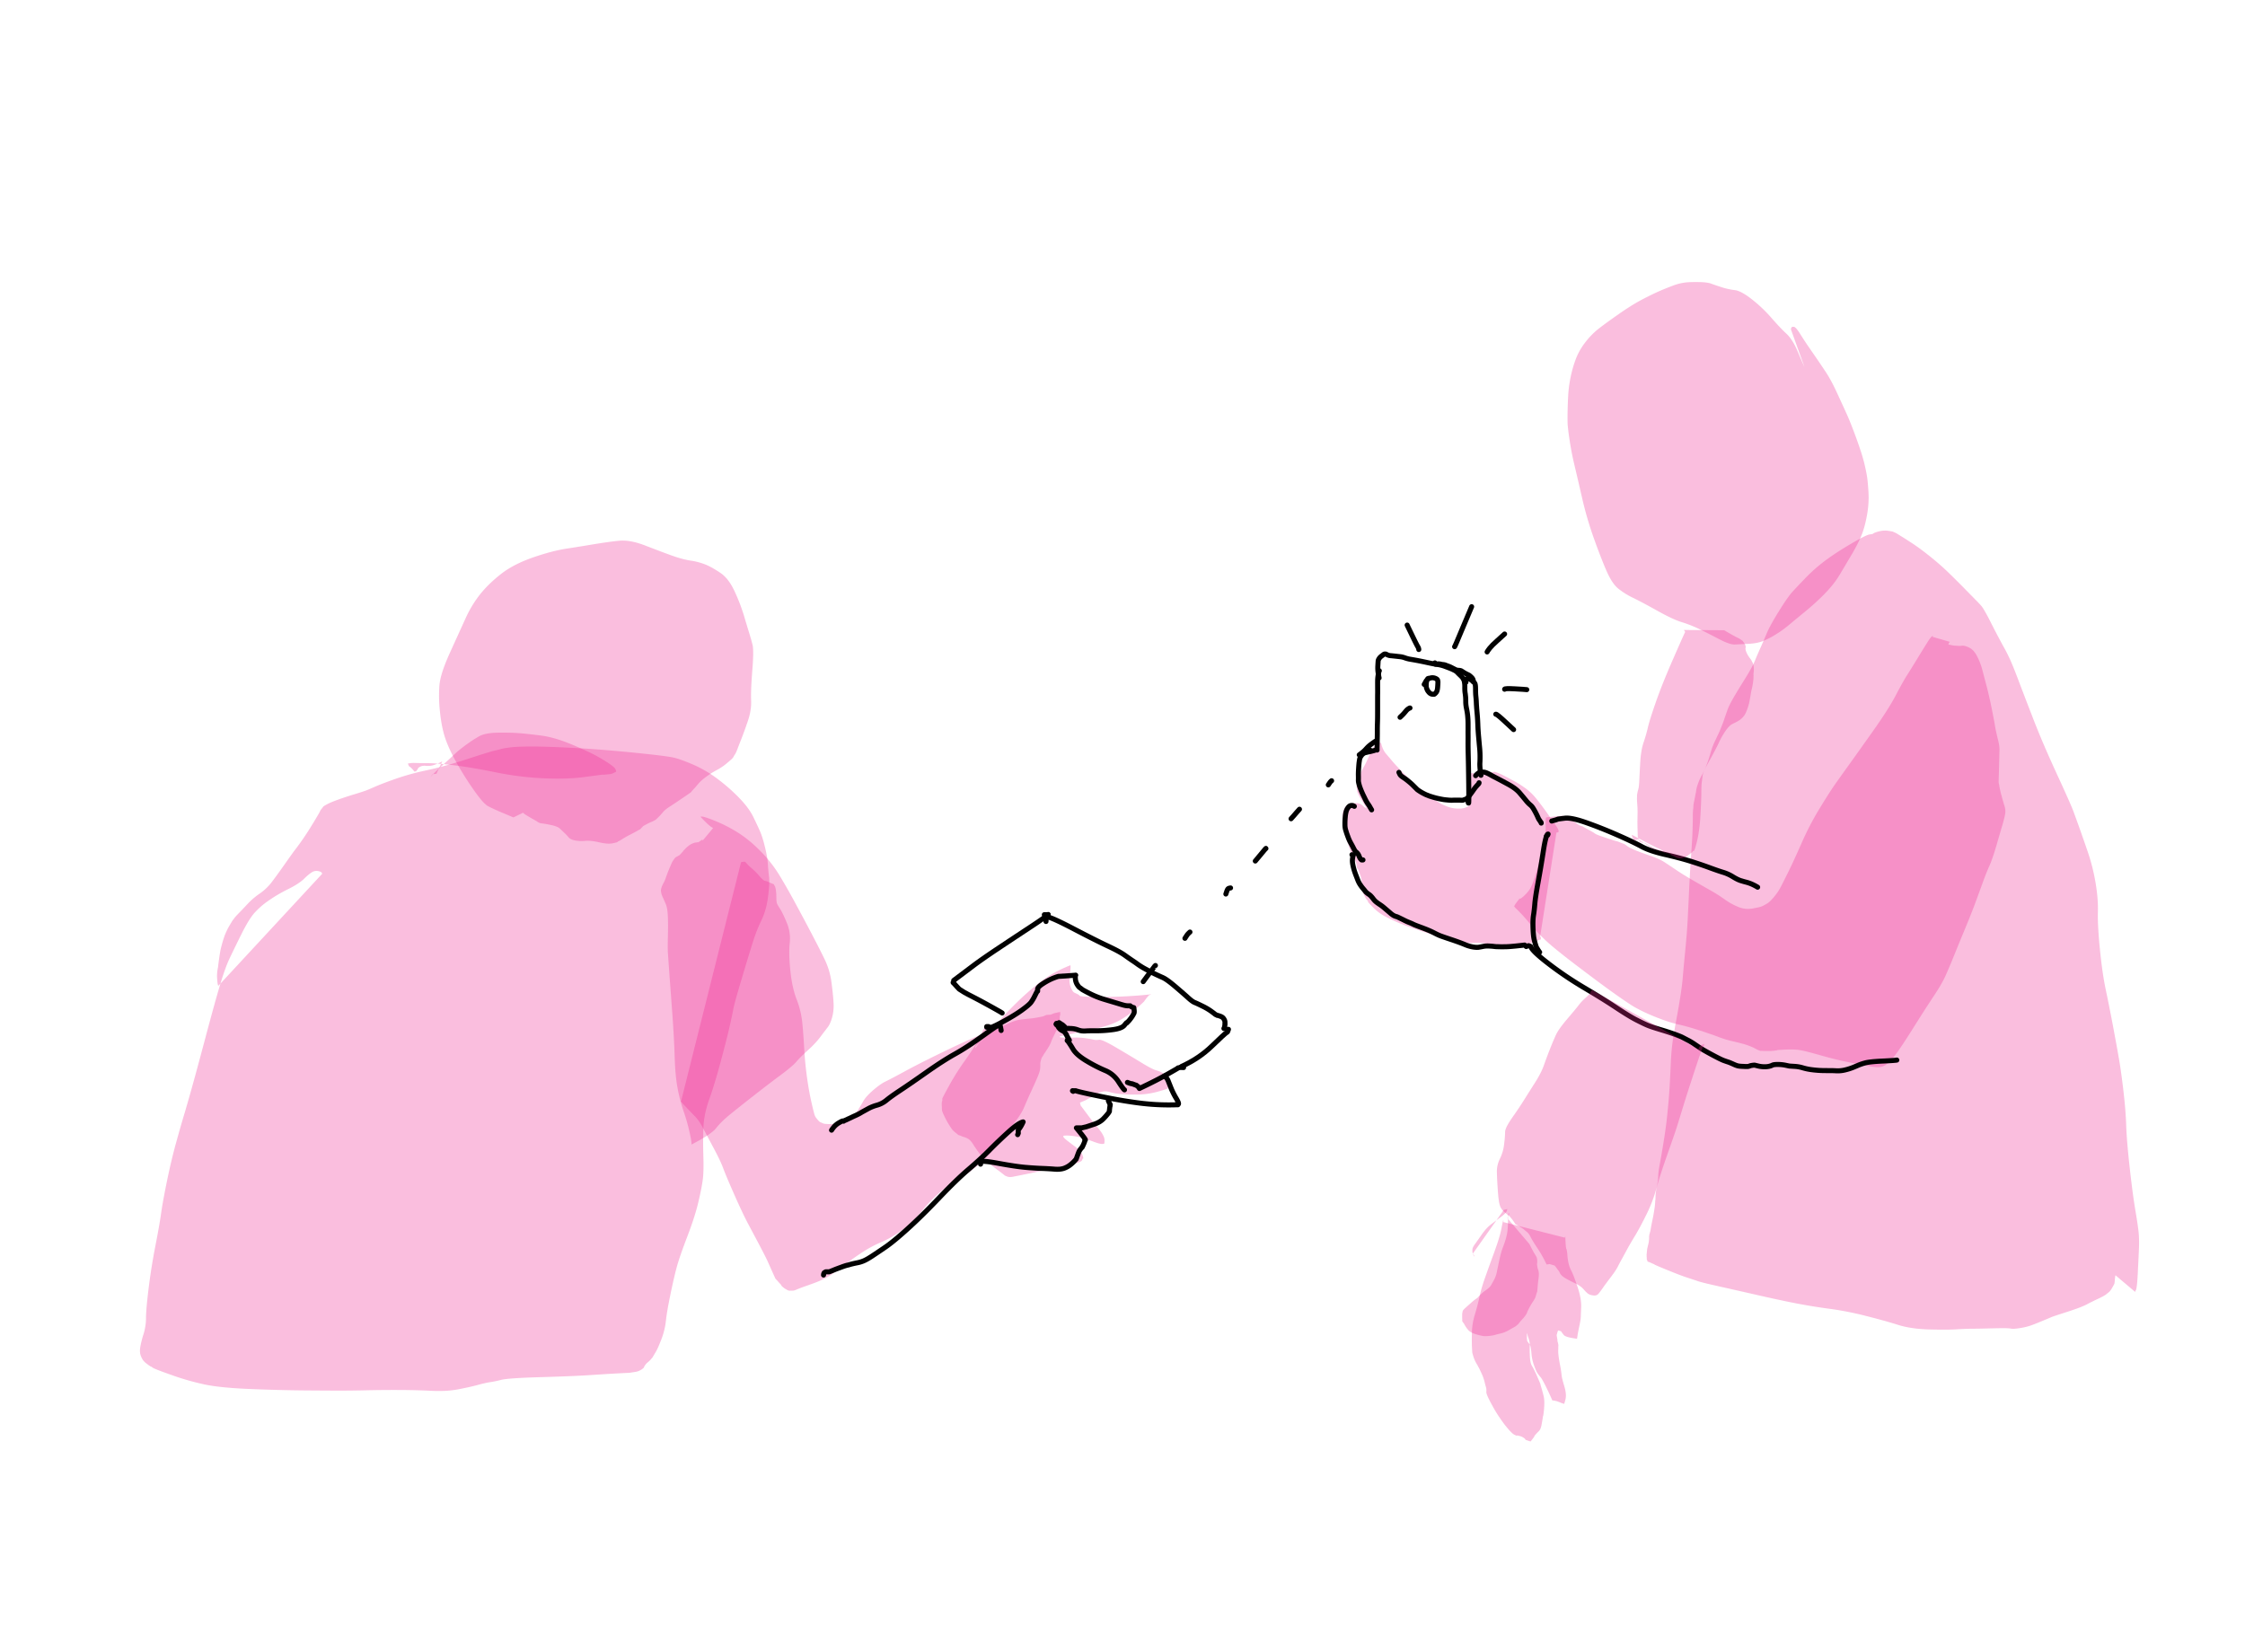 <svg xmlns="http://www.w3.org/2000/svg" width="4711.04" height="3466.46" viewBox="0 0 4711.04 3466.46"><rect width="4711.04" height="3466.46" fill="none"/><path d="M676.26,1833.76l-1.3-2.17c-.87-1.44-3.39-2.56-7.54-3.38a17.72,17.72,0,0,0-12.39,2.25q-6.16,3.48-17,14t-33.47,21.74a313.67,313.67,0,0,0-40.67,23.85,170.39,170.39,0,0,0-29.92,26q-11.84,13.37-27.68,45.23t-24.83,51q-9,19.13-19.8,55.25t-29.91,107.9q-19.08,71.76-29.27,108.14T385.65,2342q-6.61,22-16.48,57.75t-18.87,79.61q-9,43.91-12.29,67.68t-11.87,67.63q-8.59,43.85-14.05,87.75t-5.68,63.08a117.88,117.88,0,0,1-5.11,34.4,197.5,197.5,0,0,0-6.8,26.63q-1.94,11.4.92,18.9t6,10.92a43.26,43.26,0,0,0,4.75,4.63q1.62,1.23,4.45,3.33c1.89,1.4,3.59,2.56,5.12,3.49s2.08,1.14,1.67.64.54.17,2.87,2,15.82,7.1,40.47,15.79a540.94,540.94,0,0,0,69.52,19.78q32.53,6.75,93.23,9.27t114.16,3q53.49.45,77.46.43t56.07-.73q32.1-.72,67.61-.57t66.61,1.71q31.13,1.56,55.11-2.94t42.07-9.36q18.07-4.87,25.95-5.85a207.69,207.69,0,0,0,22.84-4.77q15-3.8,83-5.74t103.39-4.29q35.4-2.34,50.5-3.17t21.54-1.13c4.29-.22,7.29-.36,9-.43a45,45,0,0,0,5.36-.59q2.84-.48,9-1.42a30.3,30.3,0,0,0,11-3.82,28.6,28.6,0,0,0,6.34-4.59c1-1.15,1.42-1.68,1.25-1.59s-.15,0,0-.15,0,0-.52.63,0-.44,1.6-3.18a27.16,27.16,0,0,1,6.44-7.39,47.41,47.41,0,0,0,6.32-6c1.52-1.82,2.58-3.05,3.18-3.71s.83-.93.71-.84,0-.27.53-1.08,2.45-4.16,5.94-10,7.6-15.16,12.34-27.84a154.88,154.88,0,0,0,9.14-38.18q2-19.15,9.77-56.48t13.56-58.05q5.8-20.74,21.82-62.65t23.16-72.59q7.17-30.69,9.21-47.66t1-49q-1-32,.22-59.75t12.42-58.92q11.13-31.22,23.79-78.37t18.42-72.38q5.76-25.23,7.92-37.37t17.62-63.88q15.46-51.75,23.48-77.14a334.43,334.43,0,0,1,18.17-46.16q10.14-20.77,13.78-49.39t2-42q-1.7-13.33-2.43-26.55t-5.9-34.63q-5.16-21.4-10.21-33.08T1581,1715.09q-9.07-18.85-29.62-40.17a377.18,377.18,0,0,0-45.5-40A251.66,251.66,0,0,0,1455,1605q-25.95-11.22-40.82-14.78t-84.75-10.6q-69.87-7-128.87-10t-87.34-2.82q-28.34.12-42.59,1.9t-19.64,3.43q-5.4,1.64-13.51,3.39t-56.19,17.41q-48.06,15.66-86,23.8a528.18,528.18,0,0,0-67.14,18.62Q799,1645.81,787,1651.16t-18.68,7.9q-6.74,2.57-25.91,8.4t-34,11.25q-14.78,5.41-21.24,8.91a77.56,77.56,0,0,0-7.86,4.59c-.92.74-1.35,1.12-1.28,1.16a30.58,30.58,0,0,1-2.65,3.6,28.78,28.78,0,0,0-2.88,4c-.08.29-.07.22.05-.21s-.3.44-1.27,2.6-5.52,10-13.66,23.41-15.32,24.64-21.51,33.56-11.42,16.14-15.69,21.66-11.56,15.64-21.87,30.37-19.39,27.28-27.23,37.65a111.27,111.27,0,0,1-26,25.24,153.87,153.87,0,0,0-25.75,22q-11.53,12.32-16.77,17.65t-8.29,8.76q-3.06,3.42-3.1,4c0,.38-.42.83-1.17,1.36s-3.79,5.32-9.11,14.37a134.72,134.72,0,0,0-12.85,29.81q-4.86,16.24-6.2,24.19t-2.46,16.06q-1.11,8.1-1.71,13.17c-.4,3.38-.53,4.56-.4,3.56s-.26,1.07-1.19,6.19a80.53,80.53,0,0,0-.51,19.55q.87,11.86,2.42,13.18" fill="#ec2791" fill-rule="evenodd" opacity="0.3"/><path d="M1496.4,1737.94q-8.6-4.08-26.32-23.62,3-2.68,30.45,8.56a301.27,301.27,0,0,1,50.71,26.37q23.21,15.12,45.71,38.29a275.44,275.44,0,0,1,37.62,47.83q15.12,24.66,33.28,58.16t35.08,65.74q16.92,32.24,27.72,54.6a156.46,156.46,0,0,1,14.17,48q3.38,25.61,4.33,42.52a94.45,94.45,0,0,1-2.92,30.8q-3.86,13.91-9.62,21.28t-15.4,20.26q-9.66,12.89-25.82,27.54t-24.23,24.14q-8.06,9.51-33.53,28.41t-58.57,44.83q-33.12,25.92-49.73,39.67T1502.57,2368q-10.12,12.95-52.09,34.52,2.08.36-2.62-22.23a388.82,388.82,0,0,0-13-46.84,351.25,351.25,0,0,1-13.13-50.21q-4.8-26-6-65.94t-5.35-96.07q-4.2-56.1-6.19-83.94t-2.63-37.34q-.64-9.5,0-34.92t-.13-42.37q-.75-17-4.52-25.6t-6.53-14.83a35,35,0,0,1-3.15-10c-.27-2.53-.37-3.76-.33-3.68s0,.25-.17.52.11-1.14.83-4.22a42.48,42.48,0,0,1,4.28-10.45,81.18,81.18,0,0,0,5.56-12.72q2.37-6.89,5-13.36t4.26-10.23c1.09-2.5,1.66-3.83,1.73-4s0-.1-.12.17a68.62,68.62,0,0,1,2.85-6c.15-.16.18-.16.07,0s-.18.23-.2.21,0,0,0,0,0,.09-.12.16.09-.25.58-.95,1.54-2.19,3.12-4.49,2.5-3.39,2.8-3.31a.61.61,0,0,0,.21-.42q1.22-.54,4.28-2.32c2-1.18,3-1.78,3-1.77s.1-.09.43-.29.39-.18.17.08.12,0,1-.86,2.24-2.3,4.1-4.41,2.82-3,2.88-2.66-.13.42-.55.26,1.28-2.14,5.09-6a59.1,59.1,0,0,1,9.7-8.22,38.16,38.16,0,0,1,7.8-3.79,20.7,20.7,0,0,1,3.14-1c-.46.19-.47.24-.06.15s1.64-.29,3.67-.59,2.9-.4,2.62-.3-.34.15-.17.14a1.56,1.56,0,0,1,.56,0c.2,0,3.1-1.9,8.71-5.85a2.46,2.46,0,0,1,.31,1.21,2.79,2.79,0,0,1-.1,1.42" fill="#ec2791" fill-rule="evenodd" opacity="0.3"/><path d="M1429.62,2309.71v-4c0,4.08.08,5.8.21,5.14q-4.63-2.51,7.43,10.24t20.89,21.73q8.82,9,16.94,24.54t22.43,42.2q14.31,26.67,20,42.14t23.57,56q17.88,40.5,29.92,63t24.56,46.3q12.53,23.77,17.09,34.23t14.5,32.41q6.33,6.79,4.83,5.35,3.79,3.95,3.57,4a34.33,34.33,0,0,1,2.45,2.47l3.18,4.78c.14.22,0,0-.31-.58q.82.86,3.54,3t3,2.1a14.68,14.68,0,0,0,2.87,1.57v.42a28,28,0,0,1,4.48,2v.21h4.83q8.82-.26,6.65-.42c4.43-1.45,6.43-2.19,6-2.21q6.67-2.85,19.33-7.3t19.72-7.15q7.08-2.71,10.49-4.32t6.2-3l4.77-2.28q2-.93,9.09-5.22t24.9-18.14q17.79-13.85,39.61-28.41a258.51,258.51,0,0,1,43.17-23.54q21.33-9,43.73-25.33a208.08,208.08,0,0,0,40.13-38.6,284.8,284.8,0,0,1,37.93-39.43,254.6,254.6,0,0,1,39.45-28q19.27-10.87,40.47-29.4a332.41,332.41,0,0,0,41.42-44.13q20.23-25.61,35.42-44.77t21.18-33.63q6-14.45,14.95-33.85t13.4-30q4.41-10.64,5-16.14a70.2,70.2,0,0,0,.46-9.56c-.09-2.69,0-4.17.23-4.43s.3-.44.17-.56.26-1.76,1.17-4.9a22,22,0,0,1,2.89-6.72c1-1.33,1.53-2.05,1.58-2.15s.37-.7.93-1.8a31.38,31.38,0,0,1,2.65-4.09q1.8-2.46,6.45-9.93a69.57,69.57,0,0,0,6.14-11.57c1-2.72,1.59-4.31,1.77-4.79s.74-1.69,1.65-3.66,1.34-2.93,1.28-2.88-.05,0,0,0,.28-.43.64-1a15.28,15.28,0,0,0,.85-1.74c.21-.54.29-.73.23-.58a2.4,2.4,0,0,1-.1.26s.06-.12.23-.46.93-1.89,2.29-4.65l2.43-4.94c.27-.53.36-.57.29-.15q4.35-5.47,2.87-3.56-.77,2.63,2.87-6.46h.42a18.83,18.83,0,0,0,.56-2.94q-.1,9.33.42-18.89h.84v-8.08h-.43v.95a2.28,2.28,0,0,0-1,0c-.56.08-.4,0,.49-.13s1.08-.2.57-.09l-.45.1c.2-.05.28-.07.24-.07h0l.42-.07c.23,0,.28-.07.14-.1a18.59,18.59,0,0,0-2.35.36q-2.11.39-5.48,1.12c-2.24.49-3.85.88-4.85,1.16a30.06,30.06,0,0,0-4.06,1.59l-2,.92q.52-.24-2.13.42c-1.78.44-2.44.61-2,.52s.68-.23.69-.41q-10.26.71-6.38.42-7.27,3-5.81,2.46a29.16,29.16,0,0,1-5.28,1.38l-9.82,1.86q-6.15,1.14-9.49,1.49l-10.85,1.09q-7.5.75-16.22,2t-26.5,9.34q-17.76,8.07-48.06,19.8t-81.65,36.57q-51.36,24.82-82.16,41.57t-41.89,22.07q-11.07,5.31-26.13,18.33t-21,23.42q-6,10.41-9.57,16.26a63.29,63.29,0,0,1-10.1,12.16,111.14,111.14,0,0,1-9.22,8.31q-2.72,2-9.46,6.76t-5.78,4.43v.21c.06.76,0-1-.21-5.15.53-1.27-.59-1.8-3.34-1.58a15.91,15.91,0,0,0-7.53,2.57,32.21,32.21,0,0,1-3.76,2.3,2.12,2.12,0,0,0-.53.16c-.12.06-1.14.33-3.06.82s-3,.68-3.06.55a.44.44,0,0,0-.46-.13c-.2.05-1.31.06-3.33.05l-3,0h-.34l-4.73-.22a20.94,20.94,0,0,1-6.9-1.28,8.91,8.91,0,0,1-2.47-1.21c-2.74-1-4-1.47-3.71-1.52-1.92-1.47-2.63-2-2.12-1.58s.71.62.63.6a27.83,27.83,0,0,1-2.25-2.39q-2.12-2.36-4.48-5.48c-1.57-2.07-2-2.69-1.3-1.84s.47.4-.69-1.33-3.69-11.23-7.6-28.47-7.17-35.61-9.8-55.09-4.49-38.89-5.56-58.23-2.39-37.32-4-54a185.7,185.7,0,0,0-12-49.8q-9.63-24.87-13.21-61t-1.18-57.38a84.46,84.46,0,0,0-6.09-42q-8.49-20.74-14.8-30.43t-6.54-12.58a33.9,33.9,0,0,0-.48-4,3.5,3.5,0,0,1-.13-1.5q.13-.33-.13-8.38a93.58,93.58,0,0,0-1-12.54,34.25,34.25,0,0,0-1.56-6.41c-.52-1.28-.57-1.47-.15-.59s0,.19-1.24-2.11-1.83-3.29-1.76-3-2.5-.69-7.74-3-8.82-3.56-10.75-3.82-5.81-3.7-11.62-10.33a143.43,143.43,0,0,0-15.13-15.3,100.38,100.38,0,0,1-10-9.3q-3.54-4-4.07-4.6c-.34-.43-1.53-.56-3.54-.39a30.14,30.14,0,0,0-5.48.94" fill="#ec2791" fill-rule="evenodd" opacity="0.3"/><path d="M2046.89,2199.72h-.42q.69-4.2-.31-2.81t2.54-2.22q3.54-3.61,18.26-18.1a337.77,337.77,0,0,0,27-29.89q12.32-15.4,37.18-40a578.1,578.1,0,0,1,51.43-45.34q26.55-20.69,63.1-35.24v-.26h.56q.9,5-1.24,20.25t1.77,25.44q3.91,10.18,7.95,12c2.69,1.23,4.86,2.23,6.51,3a15.5,15.5,0,0,1,4.65,3.55q2.18,2.37,49.42,2.35a982.41,982.41,0,0,0,100.77-5.55q-8.86,3.85-5.53,2.47-6,7.11-6.18,7.74c-.12.42-.2.6-.22.55s-.21.07-.58.38a17.2,17.2,0,0,0-2,2.89q-1.49,2.4-17.65,16.34a209.44,209.44,0,0,1-33.44,23.74q-17.28,9.81-41.53,15.58T2224,2175.16a15.94,15.94,0,0,0,.41,1.79h.84v.42h2.67v.42q5.16,0,2,.06t8,0l20.71-.16a131.7,131.7,0,0,1,20.44,1.56q11,1.65,15.83,2.85a28.92,28.92,0,0,0,11.37.19q6.48-1,36.44,16.64t52.75,31.57q22.78,13.92,30.9,16a55,55,0,0,1,15.84,7q7.72,4.91,9.48,7.11a22.07,22.07,0,0,1,3.23,6.39,18.18,18.18,0,0,1,.25,9.91c-.82,3.83-1.61,5.52-2.39,5.06-2.87.16-3.24.55-1.11,1.15s-4,3-18.28,7.06a173.06,173.06,0,0,1-39.94,6.95,320.75,320.75,0,0,1-36.47-.5q-18-1.29-27.14-4.19t-15.88-1.28a35.83,35.83,0,0,0-11.66,4.9c-3.25,2.18-4.91,3.27-5,3.29s-.07,0,0,0a10.25,10.25,0,0,1-1.84.92q-2,.9-7.31,3.47c-3.58,1.71-5.25,2.52-5,2.43s.12,0-.38.41a34.92,34.92,0,0,1-3.44,2q-2.68,1.39-2.4,1.23c.18-.11-.05,0-.7.23s-.32.11,1-.46l-11,4.71q2.35,9.84,3,7.61-3.3-4.08,11.49,15.74t22.46,28.69q7.68,8.88,10.91,15.08t3.39,8.51c.11,1.53.19,2.1.24,1.69s.08.08.08,1.48-.09,3.58-.26,6.53q-3.16,4.1-23.33-3.56t-31.36-9.86a144.77,144.77,0,0,0-18.11-2.61q-6.91-.42-7.27-.32c-.23.06-1.66.16-4.29.29q-5.94,1,6.43,10.53t19.51,14.78q7.11,5.23,9.77,10.2a42.68,42.68,0,0,1,2.93,6.08,21.51,21.51,0,0,0,.75,2.4,11.15,11.15,0,0,1,.6,3.11c.08,1.21,0,1.51-.38.9s-1.06.59-2.18,3.62-9.55,6.06-25.27,9.09-31.25,6.35-46.58,10-26.14,6-32.42,7.34-13.42,2.76-21.45,4.37l-19.57,3.91q-7.53,1.49-13-.93t-4.8-2.41a1.13,1.13,0,0,1,.89.33,55.45,55.45,0,0,1-4.58-3.47q-4.83-3.76-9.14-6.94t-9.32-7q-5-3.84-9.53-7.74a37.36,37.36,0,0,0-6.65-4.93q-2.11-1-11.16-12.54a245.74,245.74,0,0,1-15.19-21.37q-6.14-9.86-11.3-12.69a37.12,37.12,0,0,0-7.76-3.49,40.59,40.59,0,0,1-4.11-1.23c-1-.39-2-.83-3.12-1.33s-1-.52.27-.05-.74-.22-6-2q0-.21-.84-.63v-.21q-.81-.7-4.63-3.76a44.88,44.88,0,0,1-5.1-4.49c-.84-1-1.12-1.44-.86-1.46s.37.26.33.81-1.86-1.9-5.49-7.35a166.52,166.52,0,0,1-9.82-16.81q-4.38-8.64-6.15-13.06a20.58,20.58,0,0,1-1.74-7.75c0-2.23,0-3.25,0-3.05s0,.05,0-.45-.06-1.47-.19-2.92a40.77,40.77,0,0,1-.07-5.17,20.53,20.53,0,0,1,1-5.7c.6-1.81.54-2.77-.17-2.89s4-9.44,14.26-28a515.87,515.87,0,0,1,32.25-51.42q16.92-23.66,25.66-38.88t11.2-21.57q2.47-6.33,4.82-8.52l2.37-2.2,2.91-.9q2.9-.89,6.05-2.14a44.45,44.45,0,0,0,5.88-2.83" fill="#ec2791" fill-rule="evenodd" opacity="0.3"/><path d="M916,1623.85a26.75,26.75,0,0,1-4.76.76c-2.78.32-4.07.58-3.86.78s.33.3.36.29-.07-.06-.27-.14-2,2.19-5.33,6.81q6.64-8.32,25.53-25.34t26.62-24.48q7.74-7.46,23-18.71a272.43,272.43,0,0,1,28.23-18.47q12.93-7.21,38.91-7.59t43.52.93q17.53,1.3,46.66,5t66.12,19.24q37,15.52,54.59,25.64t25.85,16.07q8.24,6,9.86,8.89a14,14,0,0,1,1.85,4.82c.14,1.26.2,1.77.17,1.55s0-.34.06-.36-1.53.83-4.79,2.54a25,25,0,0,1-10,2.93c-3.38.24-6,.48-8,.74a19.93,19.93,0,0,1-4.59.18,8.28,8.28,0,0,0-2.85.06q-1.17.27-38,5.08t-86.39,2.38a652.34,652.34,0,0,1-98.7-12.5q-49.15-10.05-85.52-14.53t-55.08-4.62q-18.74-.12-27.85-.41a57.09,57.09,0,0,0-15.49,1.29q3.93,8.76,3,5.77,4.09,3,3.78,3.15,3.15,2.89,3.07,2.88,5.31,6.59,3.3,4.2a2.16,2.16,0,0,1,.2.74c4.11-.59,5.6-1.13,4.49-1.63,3.14-3.54,4.28-5.27,3.43-5.17s.39-.9,3.76-3,7.91-2.82,13.65-2.2a39,39,0,0,0,17.68-2.37A106.87,106.87,0,0,0,928,1598" fill="#ec2791" fill-rule="evenodd" opacity="0.3"/><path d="M1077.37,1715.69q-1.26-.62-21.79-9.23t-31.31-14.35q-10.75-5.73-32.86-38A661.61,661.61,0,0,1,954,1593.37q-15.32-28.55-21.66-50.22t-9.27-50.86a301.15,301.15,0,0,1-1-53.5q1.91-24.32,22.05-68.71t33.15-72.85a238.13,238.13,0,0,1,30.66-50.4q17.64-21.93,43.53-42.18t66-34.27q40.11-14,70.58-18.73t58.62-9.43q28.14-4.74,51.69-7.2t55.68,10q32.13,12.43,54.77,20.65t40.6,11a137.45,137.45,0,0,1,31.56,8.45q13.59,5.64,31,17.45t29.93,39.31a391.63,391.63,0,0,1,19.47,50.92q6.92,23.42,10.94,36.28t6.91,24.39q2.88,11.52-.51,53.6t-2.5,62.79q.9,20.72-6.82,43.34t-13.16,36.47q-5.46,13.83-8.71,22.39t-5.4,11.63a36.57,36.57,0,0,0-3.23,5.46q-1.09,2.4-12.63,12a125.39,125.39,0,0,1-21.76,14.92,159.37,159.37,0,0,0-19.47,12,140.84,140.84,0,0,0-13.53,10.7,70.34,70.34,0,0,0-6,6.11c-1.12,1.39-2.59,3.14-4.43,5.26l-3.68,4.24q-.93,1.07-3.86,4.11t-2.24,3.12q.69.06-16.72,11.92t-28,18.72q-10.59,6.88-14.21,11.1t-6.37,7.27q-2.74,3-5.91,6.09c-2.12,2-3.32,3.13-3.6,3.3s-.55.3-.79.41l.69-.28q1-.43-2.65,1.69a52.41,52.41,0,0,1-7.31,3.53,26.07,26.07,0,0,0-3.38,1.39,1.39,1.39,0,0,0,.51-.15c.19-.1.27-.13.25-.1s0,0,.09,0l-1.09.51c-.82.38-.66.3.47-.25s.7-.35-1.28.56-4.86,2.42-8.65,4.51-5.25,2.88-4.38,2.36,1.08-.6.66-.25a8.3,8.3,0,0,0-1.33,1.47,42.62,42.62,0,0,1-3.44,3.63c-1.82,1.79-2.76,2.57-2.81,2.33a.39.39,0,0,1,.27-.49c.24-.09-.2.18-1.3.81s-3,1.73-5.76,3.29-7.13,3.91-13.17,7-10.46,5.59-13.24,7.35-5.29,3.32-7.51,4.63-3.54,2-4,1.92-.75.29-.93.94-3.71,1.69-10.57,3.13-16.29.79-28.32-2-21.68-3.78-29-3.1a80.36,80.36,0,0,1-21-.71q-10.15-1.74-14.16-6.53a113.94,113.94,0,0,0-8.87-9.43q-4.86-4.62-9.67-9.14t-18.06-7.32q-13.26-2.82-19.19-3.45t-8.65-2.71a40.43,40.43,0,0,0-5.71-3.63,23.38,23.38,0,0,1-3.38-2c-.26-.26.33.06,1.78,1s-2-1-10.38-5.87-12.86-7.93-13.47-9.29" fill="#ec2791" fill-rule="evenodd" opacity="0.3"/><path d="M2195,1934.09c.3-5,.43-7,.42-5.83.89-3.14,1.36-4.72,1.4-4.72-.47.66.41-.73,2.66-4.14q-6.52,6.12-36.6,25.89t-65.71,43.48q-35.64,23.7-54.21,37.7t-26.36,19.82l-11.91,8.93q-4.14,3.11-3.17,2.5-.62,6.77-.42,5.35c-.85-1-1.14-1.22-.88-.7s.27.54,0,.08,1.23,1.06,4.41,4.59,4.75,5.26,4.7,5.17c2.26,2.43,3.55,3.76,3.86,4s1.39.9,3.22,2.05l5.33,3.39c1.73,1.09,3.33,2,4.8,2.77a11,11,0,0,1,2.18,1.23q0,.11,14.83,7.74t36.14,19.43q21.27,11.79,23.3,13.36" fill="none" stroke="#010101" stroke-linecap="round" stroke-linejoin="round" stroke-width="10.57"/><path d="M2199.49,1919.82h-8q7.17,6.63,5.33,4.4,9.63.93,55.68,25t71.45,36q25.41,11.88,36.18,19.59t16.39,11.42q5.63,3.7,11.29,7.88a156.78,156.78,0,0,0,17,10.35q11.34,6.2,18.68,9.74t16.22,7.43q8.86,3.89,26.91,19.3t26.76,23.34q8.72,7.93,13.56,9.84t16.07,7.49a129,129,0,0,1,17,9.72c3.82,2.74,6.7,4.88,8.61,6.41a13.91,13.91,0,0,0,4,2.56,2.82,2.82,0,0,1,1.44.67c.23.26.37.31.43.15s1.79.33,5.22,1.49,5.82,2.55,7.17,4.19a17.8,17.8,0,0,1,2.92,4.81,13,13,0,0,1,.71,5.38c-.11,2-.15,3.07-.11,3.14s0,.11,0,.13,0-.26.2-.82,0,.64-.48,3.62-1.09,4.84-1.79,5.57" fill="none" stroke="#010101" stroke-linecap="round" stroke-linejoin="round" stroke-width="10.57"/><path d="M2574.42,2160.47h3.5q-2,6.59-3,6-5.09,3.2-31.79,29.1t-63.48,42.64v1.57" fill="none" stroke="#010101" stroke-linecap="round" stroke-linejoin="round" stroke-width="10.57"/><path d="M2074.47,2154.7h-3.92V2156h7.28q.24,2.72,26-11.21t40.89-24.95q15.18-11,19-16.35a88.11,88.11,0,0,0,7.09-11.86q3.25-6.51,4.72-9.31c1-1.87,1.56-2.54,1.75-2s.23-.79.11-3.94,3.95-7.32,12.22-12.5a125,125,0,0,1,21.52-11.2q9.12-3.42,10.75-3.47c1.09,0,2.74-.11,4.94-.23s3.63-.24,4.27-.35,0,0-1.81.18,7.51-.42,28.09-2q-1.26-.91-.78,6.61a27.19,27.19,0,0,0,3.83,12.9q3.36,5.35,5.2,6.47a28.54,28.54,0,0,1,3,2.09q1.21,1,1,.72c-.13-.16.15.1.83.8s5.89,3.56,15.61,8.59a182.92,182.92,0,0,0,31.67,12.69q17.09,5.13,21.45,6.41t10.79,3.27c4.29,1.33,7.71,2.29,10.29,2.88a33.09,33.09,0,0,0,7.92.83c2.71,0,3.83-.05,3.37,0a14.23,14.23,0,0,0,4.18,2.75c1.53.65,2.31.89,2.33.71q1.38,3,1.19.89c-.13-1.43.07-.19.6,3.69s.37,6.55-.47,8a11.43,11.43,0,0,0-1.12,2.1.21.21,0,0,0,.12-.2,13.89,13.89,0,0,0-1.2,2.07,59.26,59.26,0,0,1-4.2,6.25,65.75,65.75,0,0,1-4.8,5.93c-1.19,1.25-2.25,2.34-3.16,3.28s-1.18,1-.81.13-1.27.93-4.9,5.37-11.79,7.46-24.44,9.08a253.89,253.89,0,0,1-33.85,2.33q-14.85-.1-21.4.3a50.54,50.54,0,0,1-10-.11,43.08,43.08,0,0,1-8-2.17,43,43,0,0,0-8.57-2.23,55.57,55.57,0,0,0-7.38-.59q-3.39,0-3.24-.24c.11-.13.1-.12,0,.05s-1.05.21-2.82.13-3-.55-3.61-1.4a37.88,37.88,0,0,0-4.16-4.24c-2.14-2-3.28-2.82-3.43-2.54q-8.13-5.58-5.11-3.35c-.18,0-2.33.31-6.43.94-.55,1.2-.84,1.73-.87,1.58s.15-.1.53.14a1.33,1.33,0,0,1,.65,1c0,.42-.12.34-.52-.23s-.11-.41.86.46a14.35,14.35,0,0,1,2.77,3.59,28.2,28.2,0,0,0,2.72,4,16.61,16.61,0,0,0,3.63,3.18,19,19,0,0,0,3.47,2c.83.31,1.14.44.93.4s-.32-.14-.33-.28.46.14,1.42.82a19.77,19.77,0,0,1,3.71,4.07c1.51,2,2.19,3.05,2,3.07s-.34-.23-.56-.75.66,1.08,2.63,4.81,3.33,6.2,4.08,7.39" fill="none" stroke="#010101" stroke-linecap="round" stroke-linejoin="round" stroke-width="10.57"/><path d="M2252,2290.61v-.11a5.92,5.92,0,0,0-1.4-.84v-.42q8.49.09,6.93.21,10.59,3.4,57.27,12.84t82.86,13.64a482.85,482.85,0,0,0,74.21,2.75c-.53.35-.24-.07.87-1.25s-.5-5.41-4.83-12.69a151.29,151.29,0,0,1-10.76-21.66q-4.26-10.74-6.2-15.52a23,23,0,0,0-7.29-9.07c0,.14.26.44.77.89s1.28,1.07,2.31,1.84" fill="none" stroke="#010101" stroke-linecap="round" stroke-linejoin="round" stroke-width="10.57"/><path d="M2135.51,2381.5q1.89-3.77,1.26-3.36v-6.46q5.51-6.25,10.22-16.95-9.91,2.1-31.13,21.41t-39.62,37.91q-18.4,18.59-43.68,40.16t-61.67,59.72q-36.37,38.15-66.08,65t-46.39,38.3q-16.7,11.43-27.93,18.83t-17.9,10.2a64.34,64.34,0,0,1-12.44,3.92q-5.79,1.14-10.43,2.23c-3.1.73-5.6,1.39-7.52,2a35.59,35.59,0,0,1-4.65,1.17,125.81,125.81,0,0,0-12.19,4.06q-10.39,3.75-14.69,5.53t-8,3.24c-2.5,1-3.72,1.31-3.68,1h-6.23q-3.51,1.93-3.15,2a9.32,9.32,0,0,0-1.28,3,7.83,7.83,0,0,1-.19,1.71" fill="none" stroke="#010101" stroke-linecap="round" stroke-linejoin="round" stroke-width="10.57"/><path d="M2057.67,2443.42s0-1.43.11-4.29,12.56-2,37.45,2.57,44.08,7.41,57.56,8.52,24.78,1.83,33.86,2.16,17.7.83,25.83,1.49,14.83.07,20.07-1.74a44.76,44.76,0,0,0,14.15-7.89,68.78,68.78,0,0,0,9.05-8.56,34.89,34.89,0,0,0,2.34-2.93c-.3.3-.36.5-.19.59s.76-1.33,1.78-4.27,2.15-6,3.39-9.27a30.92,30.92,0,0,1,4.77-8.46,40.32,40.32,0,0,0,3-3.87.55.55,0,0,1,.12-.32s0,.15-.26.55,0,0,.57-1.12.63-1.15.1,0-.74,1.65-.63,1.63a62,62,0,0,0,2.84-6.05,44.3,44.3,0,0,0,2.91-7.63c.16-1,.23-1.6.22-1.65s-.15,0-.4.08l1.21-.4q1.59-.54-18.76-25.3h6.65c4.63,0,6.69-.18,6.16-.42l7.77-1.78q4.24-1.35,16.71-5.49t19.69-11.75a133.76,133.76,0,0,0,9.88-11.26c1.78-2.44,2.63-4,2.55-4.8a6.58,6.58,0,0,1-.08-.88,7.91,7.91,0,0,1-.21,1.67q-.27,1.38,1.3-11.15h.28c-.21-3.45-.1-4.47.34-3s-.89-1.27-4-8.09c.6-.77,1.21-1.53,1.82-2.3" fill="none" stroke="#010101" stroke-linecap="round" stroke-linejoin="round" stroke-width="10.57"/><path d="M2483.7,2240.65l-4.31-.35c-2.88-.24-3.35-.26-1.43-.07-5.32,1-7.19,1.4-5.6,1.31q.43,0-22.17,12.87T2391,2284.57a39.39,39.39,0,0,0-2.24-3.36q-5.67-4.73-4.41-3.3-11-4.18-7.77-2.94a52.82,52.82,0,0,1-6.11-1.41c-1.15-.39-2.69-1-4.6-1.74" fill="none" stroke="#010101" stroke-linecap="round" stroke-linejoin="round" stroke-width="10.57"/><path d="M2242.62,2184.92q-.21,0-3.09-.84v-.42q4.78,5.76,12.12,18.18t28.63,25.07a306.92,306.92,0,0,0,38.78,19.9A59.72,59.72,0,0,1,2347,2270.2q10.44,16.15,12.68,17.26" fill="none" stroke="#010101" stroke-linecap="round" stroke-linejoin="round" stroke-width="10.57"/><path d="M2100.51,2162q1.26,4-2-11.08,1.93-4.3-33.48,21.32t-60.6,39.66q-25.19,14-60.58,38.9T1889,2288.56q-19.45,12.9-28.57,20.42a54.3,54.3,0,0,1-19.89,10.57,86.89,86.89,0,0,0-18.07,7.06q-7.31,4-10.58,5.8c-2.19,1.2-3.79,2.12-4.83,2.77s-2.12,1.29-3.27,1.91-2.55,1.35-4.21,2.18-3.81,1.84-6.45,3-5.09,2.35-7.36,3.46-4.08,1.93-5.42,2.49-1.94.84-1.79.85a9.49,9.49,0,0,1-2.22,1.07l-4.31,1.91c-1.25.57-1.87.95-1.85,1.13s-.34.07-1.07-.37-3.54.8-8.43,3.73a40.23,40.23,0,0,0-11.31,9.52,68.07,68.07,0,0,0-4.4,6" fill="none" stroke="#010101" stroke-linecap="round" stroke-linejoin="round" stroke-width="10.57"/><path d="M4480.71,2711.68c.19-2,.42-2.9.67-2.79q2.88-1.51,4.61-35.5t2.49-52.82a249.51,249.51,0,0,0-.56-32.93q-1.32-14.1-7-47.71T4469,2450q-6.24-56.38-7.23-87.34t-5.69-71.56q-4.7-40.62-9.28-67.26t-12.53-69.07q-8-42.42-15.29-76.78t-12.42-85.63q-5.07-51.25-4.22-78.38t-4.92-61.32a410.07,410.07,0,0,0-16.4-65q-10.6-30.84-17.28-49.57t-12.51-34.55q-5.83-15.81-35.16-79.41t-48.65-113.46q-19.34-49.86-31.47-82t-18.7-46.14q-6.59-14-11.14-22.1t-11.3-20.79q-6.73-12.7-10.37-19.82l-7.2-14.16q-3.57-7-5.57-10.82t-5-9.09q-3-5.32-5.69-9.62t-11.22-13q-8.52-8.73-28.13-28.68T4085.88,1199q-16.12-15.37-36.28-31.51t-34.93-25.88q-14.79-9.75-22-14.17t-10.21-6.37a40.39,40.39,0,0,0-5.94-3.23c-2-.86-3-1.3-3-1.31l-.76.14c-.5.1-.38,0,.39-.28s-2.24-1-9-2a48.41,48.41,0,0,0-18.25.23,69.55,69.55,0,0,0-11.88,3.52c-2.54,1.13-3.73,1.83-3.59,2.12s-2.32.8-7.4,1.54-18.49,7.54-40.22,20.37-39.73,24.65-54,35.47a340.67,340.67,0,0,0-39.29,34.7q-17.85,18.47-27.72,29.24t-28.69,41q-18.84,30.23-26.1,47.65t-13,30.09q-5.73,12.66-11.32,26.3t-20.95,38.2q-15.36,24.56-24,39.49T3626,1487.48q-3,8.24-5,13.93c-1.33,3.79-2.26,6.59-2.79,8.38s-2.2,6.24-5,13.36-5.22,12.86-7.3,17.2-3.61,7.64-4.62,9.89-1.39,3-1.16,2.39-.9,1.75-3.4,7.23a143.66,143.66,0,0,0-7.17,20.38q-3.42,12.16-8.24,25a140.33,140.33,0,0,1-9.67,21.07,103.66,103.66,0,0,0-8.25,17.88q-3.39,9.61-4,14.57c-.45,3.31-.82,5.58-1.13,6.79s-.62,2.78-.93,4.69-.85,4.66-1.61,8.27-1.09,5.14-1,4.6-.09.55-.58,3.28a29.84,29.84,0,0,0-.65,5.57,57,57,0,0,1-.58,7,128.63,128.63,0,0,0-.6,15.18q0,9.63-.56,27.83t-3,52.34q-2.38,34.14-4.15,72.35t-3.13,64.43q-1.35,26.22-4.88,62.22t-5.18,56q-1.65,20.05-5.67,44.75t-6.34,37q-2.33,12.27-7,38.82a475.51,475.51,0,0,0-6.28,60.63q-1.57,34.08-2.49,50t-2.62,35q-1.7,19.08-3.68,36.57t-6.28,44.28q-4.29,26.8-7.69,44.73t-3.65,27a105.78,105.78,0,0,1-2.18,18.31q-1.92,9.27-2.74,15.79a80.41,80.41,0,0,0-.78,9.56c0,2,0,3.78-.13,5.27a14.52,14.52,0,0,1-.22,2.12c0-.08,0,0,0,.36s-.06.23-.14-.25-.14.53-.16,3.05a143.83,143.83,0,0,1-1.63,15.14q-1.61,11.36-4,22.52t-3.49,17.81a74.06,74.06,0,0,1-2.15,10,30.15,30.15,0,0,0-1.32,5.78c-.16,1.61-.23,2.3-.21,2.08s0-.26,0-.11a9.56,9.56,0,0,0,.06,1.31,47.48,47.48,0,0,1-.3,5.56c-.27,3-.4,4.36-.39,4.12s-.05-.15-.16.26-.08.35.12-.19-.09.83-.85,4.14-1.38,5.9-1.85,7.75a36.23,36.23,0,0,0-.84,3.92c-.09.75-.07.76.07,0s.18-1,.11-.79-.1.26-.07.16a6.09,6.09,0,0,1-.06.94c-.06.72-.06.68,0-.12s0-.14-.21,2-.43,4.43-.67,6.93-.28,3.32-.13,2.47c0,4.08.09,5.51.19,4.27.19,5.23.26,7.39.23,6.49s-.06-1.29-.06-1.17a1.36,1.36,0,0,0,.06.38,10.26,10.26,0,0,0,.48.91h.17c0,.11,0,.22,0,.33h.34c0,.11.19,1.06.58,2.84a14.33,14.33,0,0,1,4.3,1.39l6.25,2.7c2,.88,3,1.33,3.08,1.36s0,0,0-.12.21.12.8.7,9.85,4.55,27.79,11.89,31.93,12.66,42,15.93,17.61,5.78,22.71,7.52,19.09,5.17,42,10.29,51.47,11.59,85.81,19.42,62.25,13.74,83.74,17.74,43.3,7.47,65.43,10.39a661.81,661.81,0,0,1,73.72,14.58q40.52,10.2,67.68,18.82t65.16,9.66q38,1,57.06-.19t32.85-1.29q13.79-.07,33.18-.57t31.8-.58q12.4-.08,17.36.94t17.51-.94a140.14,140.14,0,0,0,20.19-4.42q7.65-2.45,18.72-7t18.49-7.64l10.08-4.28c1.78-.75,4.47-1.73,8.08-2.91s11.73-3.83,24.38-7.92,22.24-7.46,28.78-10.11a137.56,137.56,0,0,0,14.22-6.43c2.94-1.64,4.95-2.71,6-3.19s2.46-1.14,4.2-2l3.7-1.85c.73-.37.92-.49.57-.33l2.18-1q2.7-1.22,9.27-4.43t9.75-5.16a38.56,38.56,0,0,0,5.5-4c1.54-1.38,2.13-1.85,1.77-1.42s.64-.42,3-2.55,5.88-7.73,10.51-16.8A83.22,83.22,0,0,0,4438,2685a54.17,54.17,0,0,1,1.22-8.42" fill="#ec2791" fill-rule="evenodd" opacity="0.3"/><path d="M4055.21,1336.62a7.1,7.1,0,0,1,1.25-1.58q-2.45-1.61-10.23,10.53t-21.61,34.82q-13.82,22.68-22.66,36.57t-23.84,42.56q-15,28.67-48.51,76t-51.75,72.62q-18.22,25.31-29,40.78t-31,48.73a605,605,0,0,0-36.81,70.79q-16.53,37.52-27.52,59.88t-16.79,33.41a115.24,115.24,0,0,1-14.14,20.93q-8.36,9.88-13.22,12.94t-8.17,4.74a48.53,48.53,0,0,1-5.53,2.47c-1.49.53-2.09.66-1.78.41s.42-.25.35,0-5.38,1.44-15.93,3.48a52.92,52.92,0,0,1-31.35-3.5,137.49,137.49,0,0,1-27.78-15.51,329.63,329.63,0,0,0-31.6-19.92q-19.36-11-37.7-21.64t-32.58-20.28q-14.24-9.58-24.57-16.34t-29.31-13.26q-19-6.51-31.4-11.56t-17.95-9.28c-3.67-2.82-6-4.33-7-4.51s-1.51-.34-1.56-.47,0-.15.16,0,.16.14.05.1l-3.24-1.29-3.8-1.53c-.49-.21-1.16-.47-2-.78s-1.82-.68-2.91-1.07-1.67-.62-1.73-.66l.44.4q.54.46-13.41-4.11t-22-7.44q-8-2.87-10.72-4.94a34.81,34.81,0,0,0-5.29-3.43q-2.62-1.37-3.93-2.22c-.87-.58-1-.72-.46-.43s.1.12-1.35-.53-3.36-1.65-5.71-3-3.53-2-3.53-2a7.1,7.1,0,0,1-1.1-.6l-2.07-1.2c-.64-.37-1-.57-1.06-.59s.1.06.48.22.51.22.39.16a.6.6,0,0,1-.18-.11l-.07,0-.26-.16-.72-.4a10.54,10.54,0,0,0-1.79-.65,25.89,25.89,0,0,1-3.11-1.15,8.18,8.18,0,0,0-1.83-.7c-.77,0-.77.09,0,.41s-2.34-1.87-9.34-6.6a151,151,0,0,0-17.46-10.49q-7-3.4-9.25-3.34a34.89,34.89,0,0,0-4,.32c-1.17.18-2,.32-2.44.44a20.81,20.81,0,0,0,2.38-.5q3-.66-30.11,3v.23q-1.35,1.2-1,16.2a142.37,142.37,0,0,1-2.68,30.46q-3,15.46-5,23.79t-3.32,13.36q-1.35,5-1.82,7.26t-3.91,14.2q-3.43,12-6.12,20.26t-5.43,14.89a67.3,67.3,0,0,1-6,11.44,68.13,68.13,0,0,1-8.88,10.39,59.17,59.17,0,0,1-8,7,13.83,13.83,0,0,0-2.4,1.62q0,.17.12,0c.1-.14.07-.14-.08,0l-.15.12c.05,0,0-.22-.23-.56a.64.64,0,0,0-.89-.26.76.76,0,0,0-.44,1c.1.49,0,.4-.31-.29s-.38-.9-.21-.66a1.61,1.61,0,0,1,.1,1.18c-.1.54-.13.41-.09-.4s.11-1.08.18-.86a2.57,2.57,0,0,1-.11,1.25q-.22.9,0-.39c.12-.85.23-.94.31-.26s.06.66-.05,0-.13-.91,0-.62,0,.43-.11.45-.15-.07,0-.25.26-.17.28,0-1.63,2.51-5,6.88-4.51,6-3.55,4.88q-4,6.87-2.38,4.36l2.77,3.59q1.6,1.26,9.86,9.69T3211.6,1940a385.36,385.36,0,0,0,31.24,33.17q17.88,17,64,52.08t71.66,53.46q25.52,18.42,43.6,30.14t47.85,24q29.75,12.21,50.8,17t47.23,13.33q26.17,8.55,38.79,13.51a221.88,221.88,0,0,0,30.8,9.17q18.19,4.22,25.93,6.8t12.24,4.5a79.82,79.82,0,0,1,7.73,3.73c2.15,1.21,3.4,1.89,3.76,2.06s1.71.73,4.06,1.69,3.22,1.32,2.59,1.11,1.24-.21,5.6,0,8.95.23,13.77.13a76.42,76.42,0,0,0,10.07-.67,32.92,32.92,0,0,1,4.86-.54c1.35,0,1.57-.18.68-.44s5-.67,17.68-1.24,22.94-.21,30.76,1.09,22.49,5,44,11.15,41.24,11,59.25,14.45,31.66,6.14,41,7.91,16.25,2.49,20.79,2.18a28.37,28.37,0,0,0,11-2.6,22.23,22.23,0,0,0,5.22-3.27,3.2,3.2,0,0,1,1.86-1.2q.81-.06,11.9-12.56t40.18-58.79q29.1-46.29,45.66-71.1t24.29-41.93q7.72-17.13,18.24-43.18t22.93-55.91q12.42-29.85,20.82-52.41t16-43.68q7.59-21.1,14.14-35.62t15-43.47q8.43-29,12.26-42t5.61-22.16a34.92,34.92,0,0,0-.83-17.38q-2.59-8.24-6.26-21.69a197.27,197.27,0,0,1-4.64-19.91q-1-6.45-1.4-7.15t0-12.59q.43-11.88.87-30.63t.63-26.75q.18-8-2.87-20.29t-4.54-19.35q-1.5-7.07-2.11-11.58t-6.11-32.32q-5.49-27.8-11.53-50.75t-9.17-34.94a139.36,139.36,0,0,0-10.07-26.08q-6.93-14.1-16.56-18.93t-15-4.31a59.57,59.57,0,0,1-7.53.41c-1.45-.08-2.79-.17-4-.27s-2.7-.19-4.39-.26-6.09-.87-13.22-2.41c-.22.2,0-.39.56-1.75a16.46,16.46,0,0,1,2.32-3.82" fill="#ec2791" fill-rule="evenodd" opacity="0.3"/><path d="M3266.13,1747.38c.25,0,1.35-.11,3.3-.35q3.87-2.16-3.95-13.57t-19.6-28q-11.77-16.6-22.43-29.7a117.66,117.66,0,0,0-23.32-22,210.23,210.23,0,0,0-20.81-13.27q-8.15-4.34-13.17-7.08t-12.41-6.48a94.52,94.52,0,0,0-12.63-5.48,35.49,35.49,0,0,0-5.56-1.64c-.19.07-.09.14.32.2q-8.86,1.53-6.43.88a18.18,18.18,0,0,0-4.11,1,32.67,32.67,0,0,0-3.36,1.08,4.14,4.14,0,0,1-2.72,1.57c-1.08.16-1.66.17-1.73,0q-.84,1.7-9.92.18a204.43,204.43,0,0,0-24.9-2.13q-1.5,2.76-.87,17.14t.43,38.77q.18,0,1.11,1l-.93-.09c1.08.36,1.42.12,1-.74s-.4.08,0,2.79a27.23,27.23,0,0,1,.43,6.62c-.17,1.69-.35,2.32-.55,1.87s-.47-.13-.79.93-2.83,2.47-7.51,4.22-10.54,2.4-17.6,1.95a64.21,64.21,0,0,1-17.7-3.24q-7.12-2.6-13.2-5.4t-26.6-18q-20.52-15.23-30-23.84t-25.17-24.43q-15.66-15.81-22.47-23.89t-13.88-16.37q-7.07-8.3-10.06-21.84c-3.93-2.41-5.45-3.5-4.55-3.25l-.61-.1c-.73,3.15-1.26,4.41-1.58,3.76q-4.74,5-3.7,3-4.1,4-3.9,3.94c.12-.07-.11-.11-.7-.12s-2.4,3.1-5.43,9.34-5.83,12.24-8.42,18a142.85,142.85,0,0,1-6.55,13.17c-1.79,3-3.11,5.43-4,7.2s-1.67,3.55-2.43,5.33-1.1,2.61-1,2.49l.29-.55c.13-.24,0,.6-.49,2.51s-.67,2.8-.63,2.67l-1,3.41q-1.05,3.63-1.53,5c-.31,1-.38,1.25-.19.92s0,.63-.67,2.9a17.47,17.47,0,0,1-1,3.21c0-.12,0-.21.07-.26s.07.05-.07.3-.06.31.24.21-.41,1.25-2.14,4-2.4,4-2,3.72.65.28.72,1.75.19,2.83.37,4.06a9.93,9.93,0,0,0,.64,2.63c.24.51.13.67-.33.47s.3,2,2.32,6.57a61.74,61.74,0,0,0,5.86,10.86,98.58,98.58,0,0,1,5.61,8.86c1.85,3.25,2.6,4.58,2.28,4s.87,1.19,3.6,5.31q-1.64,1.64-7.59-4.2t-15.12-5.51a33.49,33.49,0,0,0-15.56,3.95q-6.39,3.64-7.74,6.73c-.91,2.06-1.87,4.22-2.88,6.46s-1.19,3.29-.52,3.16.68.12,0,.76-.69,5.75-.18,15.32a127,127,0,0,0,3.9,26q3.13,11.61,5.83,18.93a117,117,0,0,1,3.78,11.65,63.22,63.22,0,0,0,3.68,10.2q2.61,5.87,5.51,11.58c1.94,3.8,3.3,6.36,4.07,7.65a18.52,18.52,0,0,1,1.94,5.58c.5,2.42.74,3.49.7,3.19s0-.11,0,.57l-.35,0c.51,4.2.84,5.7,1,4.48-.26-.48-.38-.57-.36-.26s.51.84,1.45,1.6,2.47,4.4,4.58,10.92a99.76,99.76,0,0,1,3.93,15,68,68,0,0,1,.76,9.55,48.44,48.44,0,0,0,.46,7.29c.31,2,.52,3.54.64,4.65a15.92,15.92,0,0,0,1.41,4.41q1.22,2.75,3.69,7.4a38.89,38.89,0,0,0,3.07,5.26c.4.4,1.18,1.32,2.33,2.75s1.41,2.17.78,2.23,3,4,10.85,11.9a100.68,100.68,0,0,0,24.17,18.31q12.38,6.51,25.16,12.17t34.1,13.08q21.32,7.42,33.5,11.1t20.1,5.7q7.89,2,14.65,4.42t17.22,5.91a73.51,73.51,0,0,0,18,4,187.15,187.15,0,0,0,20.63-.14,148.68,148.68,0,0,1,21,.14q7.85.79,10.95,3.06t15.68,6.23q12.57,4,31,.45t33.07-6.39a134.88,134.88,0,0,0,31.56-10.94c0-.13,0-.25,0-.38a6.74,6.74,0,0,1,1.11,2c0-3.15.07-4.81.11-5s-.09-.46-.38-.89A15.32,15.32,0,0,1,3232,1965l8.55-54.4q4.27-27.19,8.54-54.4l8.55-54.41Q3261.87,1774.6,3266.13,1747.38Z" fill="#ec2791" fill-rule="evenodd" opacity="0.3"/><path d="M3096.62,1628q5.24-6.67,11.47-7.35a21.47,21.47,0,0,1,10.75,1.24,77.65,77.65,0,0,1,8.42,4.17q3.9,2.25,13.4,7.13t24.94,13.33q15.43,8.46,23.07,17.4t13.07,15.61a67.59,67.59,0,0,0,9.19,9.67A27.6,27.6,0,0,1,3217,1696q2.34,3.74,4.78,8.26t4.61,9.27q2.18,4.76,2.18,4.87a27.08,27.08,0,0,0,1.62,2.52l2.24,3.35a21.1,21.1,0,0,0,1.52,2l.23,1.3" fill="none" stroke="#010101" stroke-linecap="round" stroke-linejoin="round" stroke-width="10.57"/><path d="M3244.75,1755.2l2.94-2.31.91-2.31q-4.42,0-9.94,35.51t-11.16,66.32q-5.62,30.78-6.76,44.81t-2.77,23.94q-1.62,9.93-1,26.86t2.6,24.79q2,7.86,3.29,11.79a23.53,23.53,0,0,0,2,4.9q.69.95,2.58,4.07a45.45,45.45,0,0,0,3.46,5" fill="none" stroke="#010101" stroke-linecap="round" stroke-linejoin="round" stroke-width="10.57"/><path d="M3202.67,1986.64q5-2.06,5.36-1.7,5,1.62,4.57,2.51,3.45,9.58,38.4,36.31a745,745,0,0,0,73.41,49.44q38.45,22.71,66.56,41.33t43.13,26.26q15,7.65,22.87,11t27.19,9.15q19.34,5.78,31.15,10.19t14.47,5.78c1.78.91,4.06,2.11,6.86,3.58s4.83,2.53,6.11,3.16,3.24,1.74,5.91,3.33,4.61,2.82,5.84,3.69,4.72,3.23,10.44,7.08,14.82,9.12,27.29,15.82,20.8,10.81,25,12.33,7.12,2.52,8.69,3,3.11,1.08,4.62,1.69,3.87,1.65,7.11,3.09a74.07,74.07,0,0,0,7.33,2.95,29.84,29.84,0,0,0,5.51,1.1c2,.22,3.66.34,4.94.38s3.19.13,5.75.27a50.41,50.41,0,0,0,6.09.05,13.26,13.26,0,0,0,4.16-1,21.7,21.7,0,0,1,5-1.29,33.1,33.1,0,0,1,4.08-.49,4.59,4.59,0,0,0,1.15-.08q.2-.07,7.38,1.72a53.41,53.41,0,0,0,13.85,1.67,43,43,0,0,0,9.38-.87c1.81-.5,2.93-.8,3.37-.91a37.22,37.22,0,0,0,3.85-1.63q3.21-1.47,11.75-1.37a79.21,79.21,0,0,1,15.45,1.58q6.91,1.49,8,1.66c.73.12,4.31.36,10.72.74a73.85,73.85,0,0,1,17.73,3.1,120.26,120.26,0,0,0,20.41,4.1,208.86,208.86,0,0,0,24.17,1.65q11.85.09,14.91.07t11.58.41a63.41,63.41,0,0,0,18.27-2,118.3,118.3,0,0,0,17.27-5.56c5-2.09,8.57-3.61,10.63-4.53a124,124,0,0,1,12.58-4.21q9.49-2.84,36.7-4.11t30.74-2.13" fill="none" stroke="#010101" stroke-linecap="round" stroke-linejoin="round" stroke-width="10.57"/><path d="M3256.32,1723.24l.25-.18q9.38-2.43,9.3-2.62l3.56-1.25q.18-.12,14.11-1.88t45.63,9.46q31.71,11.22,64.77,25.73t50.63,24.09q17.57,9.57,49.44,16.89t53.72,14.17q21.86,6.87,39.67,13.44t28.4,9.77a86.77,86.77,0,0,1,20.59,9.35q10,6.16,16.75,8.21t8.12,2.37q1.36.33,4.84,1.29a85.61,85.61,0,0,1,8.64,3,105.26,105.26,0,0,1,13.58,7" fill="none" stroke="#010101" stroke-linecap="round" stroke-linejoin="round" stroke-width="10.57"/><path d="M3758.21,691.37c.45-2.71.85-4,1.19-3.72.93-1.32,1.27-1.92,1-1.79s1,.14,3.66.06,7,4.64,13,14.16,11.08,17.34,15.23,23.42,9.58,14,16.27,23.64,13.95,20.41,21.8,32.17,16,26.7,24.34,44.81,15.38,33.38,21,45.85,12.23,29.31,19.93,50.52,13,37.87,16,50,5,21.9,6.18,29.3,2.18,18.45,3.11,33.17a200.26,200.26,0,0,1-2.89,46.83q-4.28,24.75-11.29,42.55t-21,41.47q-14,23.67-25.35,42.69T3830.23,1245a490.28,490.28,0,0,1-41.47,38q-22.62,18.55-35.14,29.06a227.77,227.77,0,0,1-27.49,19.72,171.32,171.32,0,0,1-27.12,13.92q-12.12,4.72-30.27,5.64t-28.58,1.38q-10.44.46-33.48-11.67t-41.24-20.91a255.19,255.19,0,0,0-36.39-14.33q-18.2-5.55-50.83-23.75t-51.3-27.3a157.4,157.4,0,0,1-31.53-19.74q-12.87-10.65-24.6-37.75t-26.34-68a748.66,748.66,0,0,1-24.66-84.9q-10.07-43.95-16.06-69t-9.94-51.22q-3.93-26.14-4.27-36.46t.14-29.29q.48-19,1.44-33.39a260.66,260.66,0,0,1,4.82-33.55,246.47,246.47,0,0,1,10.62-37.31,135.63,135.63,0,0,1,19.82-35.22A159.35,159.35,0,0,1,3354.57,690q15.15-11.84,43-31.28t49.15-30.47q21.25-11,33.32-16.35t30.5-12.38a111.38,111.38,0,0,1,37.81-7.41q19.37-.39,28.68.52t13.92,2.74q4.61,1.83,20.41,7a144.81,144.81,0,0,0,28.9,6.54q13.11,1.41,35.6,19a299.5,299.5,0,0,1,41.22,39.07q18.72,21.45,31.6,33.36t23.74,37.42q10.86,25.51,14.17,32.42" fill="#ec2791" fill-rule="evenodd" opacity="0.3"/><path d="M3533.59,1322.23q3.85,5.6,2.34,4.8-4.53,9.39-26.29,59.17t-34.83,87.2q-13.07,37.44-16.71,53.18a330.52,330.52,0,0,1-9.21,32.06q-5.57,16.32-7,42.62t-1.95,38.2q-.51,11.91-2.33,18.22a61.51,61.51,0,0,0-2.18,10,23.72,23.72,0,0,0-.26,3.29c.07-.27.1.06.08,1s-.05,2-.11,3.16,0,2.9.07,5.1.35,5.79.71,10.76.49,10.52.43,16.64-.15,11.17-.25,15.17.13,15.27.7,33.81c1.24,2.06,1.79,3.1,1.65,3.09s0,.62.43,1.84.82,2.4,1.2,3.51a8.76,8.76,0,0,0,.64,1.63c.13.25.66.43,1.61.56,0-.12.26-1,.76-2.79a21.78,21.78,0,0,0,.36,3.17c1.89.77,2.74,1.05,2.54.85q6.95,1.61,5.52,1.24-3-2.76,7.64,3.79a110.74,110.74,0,0,0,23.49,10.77,243.88,243.88,0,0,1,24.62,9.57v.23c-2,.25-4.56-.53-7.77-2.32s-6.6-3.81-10.17-6.06a69.24,69.24,0,0,0-10.6-5.49q-5.25-2.12-54.07-28-.58,1.65,1.27,5.6a51.85,51.85,0,0,0,5.37,8.67h-.5q-.2,1.36.7-3.62c2,.26,3.36-.08,4.06-1s4.09.61,10.2,4.67,10.88,7.23,14.35,9.51a51.77,51.77,0,0,0,11.57,5.63q6.38,2.2,13.87,5t17.11,6.41a128.84,128.84,0,0,1,14.71,6.39,18.75,18.75,0,0,0,11.67,1.84,24.21,24.21,0,0,0,11.88-5q5.31-4.14,8.21-6.14t3-3.17c.06-.78.75-1.08,2.09-.91s3.72-7,7.17-21.59,5.76-32.16,6.93-52.75,1.81-36.29,1.89-47.11.36-18.19.86-22.11,1.07-8.58,1.71-14,5.42-16,14.31-31.86,15.57-28.56,20.06-38.22a154.37,154.37,0,0,1,14.25-25q7.51-10.49,13.22-13.44t11-5.66a39.62,39.62,0,0,0,9.75-7,33.83,33.83,0,0,0,6.48-8.17,73.28,73.28,0,0,0,3.27-6.85c.8-2,1.51-3.84,2.11-5.6s.94-2.81,1-3.2.1-.51.06-.41.28-.9,1-3a99.09,99.09,0,0,0,2.6-11.76q1.56-8.61,2.28-13c.49-2.91,1.15-6.11,2-9.62s1.56-7.24,2.17-11.2,1-7,1.12-9.07.23-4.37.27-6.87,0-3.41-.13-2.73,0-1,.46-5.13a53.4,53.4,0,0,0,0-11.58,28.74,28.74,0,0,0-3.33-10.43q-2.7-5-2.21-4.19a57.14,57.14,0,0,1-3.61-4.78,50.89,50.89,0,0,1-6.4-11.41c-1.53-3.89-2-6.71-1.5-8.48a8.86,8.86,0,0,0-.79-6.19,31.43,31.43,0,0,0-3.68-6.29c-1.4-1.84-2-2.67-1.91-2.49s-.47-.22-1.77-1.19-2.42-1.75-3.39-2.34-1.22-.77-.74-.56-1.79-1-6.79-3.53-10.12-5.37-15.36-8.39-8.65-5.06-10.21-6.12" fill="#ec2791" fill-rule="evenodd" opacity="0.3"/><path d="M3564.42,2202.51c-.72-.33-.26-1.86,1.37-4.57a12.26,12.26,0,0,1,6.75-5.53q4.3-1.45,3.17-1.29a3.78,3.78,0,0,0,.68-.37q-2.16,9.59-2.34,6.18t-16.72,46.69q-16.51,50.12-25.16,78.38t-12.88,41.8q-4.24,13.53-20.17,58.62t-23.23,72a304,304,0,0,1-21,54.8q-13.72,27.84-24.41,45.39t-17.08,29.46q-6.39,11.89-10.69,19.68t-8.12,15.31q-3.81,7.53-14.88,22.09t-16.33,22.14q-5.28,7.59-9,12t-10,3.73c-4.2-.47-7.3-1.21-9.32-2.24a18.25,18.25,0,0,1-4.61-3.11,9.75,9.75,0,0,0-1.78-1.6q-.18,0-6.06-6.59t-17.77-12.26q-11.89-5.68-18.65-9.65t-9.58-7.06a18.93,18.93,0,0,1-3.73-5.44,17.1,17.1,0,0,0-2.51-4.33q-1.59-2-3.84-5.16c-1.5-2.09-2.41-3.32-2.71-3.66s-.47-.51-.52-.5a2.64,2.64,0,0,1-.72-.48c-.43-.33,0-.33,1.36,0s-2.74-1-12.22-3.82a53.73,53.73,0,0,1-6.53.75q2.19,4-3.64-7.86a244.79,244.79,0,0,0-15.95-27.19q-10.12-15.29-13.66-22.51t-7.8-10.62q-4.26-3.39-5.69-4.7a8.61,8.61,0,0,0-1.65-1.35c-.14,0,0,.09.49.32s-.46-.42-2.8-2-4.61-3-6.82-4.23-3-1.75-2.41-1.43-.17-.12-2.34-1.34-3.42-2.14-3.71-2.74-1.46-2.4-3.48-5.39a76.21,76.21,0,0,0-6.62-8.46q-3.57-4-4.55-4.38a6.09,6.09,0,0,1-.92-.41s-2.17-1.86-6.63-5.59a30.41,30.41,0,0,1-9.45-13.49q-2.76-7.89-4.41-31.44t-2-38.59a59.11,59.11,0,0,1,6.39-28.47,92.06,92.06,0,0,0,8.83-30.69,236.31,236.31,0,0,0,2.08-25.77q0-8.51,15.4-30.48t24.4-36.46q9-14.48,22.38-35.41t19.11-37.18q5.71-16.24,12.78-34.17t12.72-30.1q5.67-12.15,23.92-33.52t23.67-28.54a99.66,99.66,0,0,1,12.65-13.72q7.25-6.56,9.66-9.25c1.61-1.8,2.43-3,2.45-3.56s.09-.89.21-1,.06.06-.18.45-.25.42,0,.08l.2-.31c-.09.13-.09.12,0,0s.18-.33.29-.53-.12,0-.69.72,1-1.58,4.85-6.8c0,.13,0,.45-.1,1s-.16,1.13-.29,1.81" fill="#ec2791" fill-rule="evenodd" opacity="0.3"/><path d="M3155.47,2539.7q0-.49,7.09-1.92.95-.62-.64,4t-14.39,14q-12.81,9.42-20.84,15.8t-17.3,19.56q-9.29,13.17-14.4,20.35t-5.21,11.06a32.06,32.06,0,0,0,.14,5.14,4.31,4.31,0,0,0,.36,1.38c.08.08-.08-.33-.48-1.22s.61,2.18,3.07,9.23h.56a4.78,4.78,0,0,0-.69-3c-.56-.92-1.23-1.92-2-3" fill="#ec2791" fill-rule="evenodd" opacity="0.3"/><path d="M3162.1,2555.56q1.86,3.78,5.13-9.1c-.12,0-.6.06-1.43.18s-1.2,5.17-1.31,15.31a185,185,0,0,1-1.27,22.85,115.42,115.42,0,0,1-3.37,15.47q-2.26,7.84-6.16,17.95t-7.55,27.23q-3.64,17.12-5.3,25.3a55.6,55.6,0,0,1-5.73,15.63q-4.08,7.44-5.93,10.69a21.88,21.88,0,0,1-4.88,5.82q-3,2.58-5.17,4.21c-1.43,1.09-2.8,2.07-4.09,3l-1.52,1c.28-.18.3-.18.05,0s-.17.12.24-.25-.56.48-2.9,2.55-4.46,4.11-6.37,6.13-3.08,3.23-3.53,3.62-.39.46.17.2-.35.39-2.74,1.93a128,128,0,0,0-12,9.69q-8.41,7.38-12.13,10.89a32.29,32.29,0,0,0-4.24,4.45,13.55,13.55,0,0,0-1.05,3.34,31.35,31.35,0,0,0-.62,3.72c-.07.88-.09,2.5-.07,4.87s0,3.69,0,4,0,0,0-.76.05,1.82.18,7.8q4.57,6.4,3.29,4.15c-.86-1.5-.42-.62,1.3,2.64a68,68,0,0,0,7.39,10.83q4.8,5.94,17.13,9.65t17.8,3.86a79.46,79.46,0,0,0,12.83-.89,55.35,55.35,0,0,0,9.17-1.73c1.2-.46,4.88-1.43,11-2.88a62.89,62.89,0,0,0,16.76-6.46q7.5-4.28,11.28-6.39t4.47-2.64c.47-.35,1.47-1.2,3-2.57s2.3-2,2.25-2,.07-.13.36-.5,1.26-1.56,2.9-3.59,3.33-4,5.07-5.81l2.55-2.69c0,.06,0,.05,0,0s0-.09,0-.08-.13.17-.34.49.25-.26,1.38-1.72,2.21-2.92,3.22-4.34a34.18,34.18,0,0,0,2.74-4.61c.82-1.66,1-2.16.49-1.51s.62-1.73,3.35-7.13a144.66,144.66,0,0,1,8.8-15.13q4.72-7.05,5.62-10.4t2.23-7.45c.88-2.74,1.28-4,1.22-3.81a3.1,3.1,0,0,0,0,1.16c0,.59.32-2.47.79-9.18s1.11-12.91,1.9-18.62,1-10,.57-12.95a29.87,29.87,0,0,0-1.08-5.51,9.48,9.48,0,0,0-.6-1.32,14.81,14.81,0,0,1-.62-2.27c-.32-1.37-.63-3-.92-4.87s-.45-3-.46-3.5-.05-.64-.12-.58,0,.12.2.19.33-2,.39-6.09-.61-7.38-2-9.73-2.67-4.47-3.85-6.35-3-5.18-5.48-9.93-4.17-8.05-5.07-9.92" fill="#ec2791" fill-rule="evenodd" opacity="0.3"/><path d="M3154.85,2565c0-2,0-3.44,0-4.37q-.95.72-4.22,18.25t-16.51,53.58q-13.23,36-19.68,54.78a298.88,298.88,0,0,0-9.94,35.3q-3.51,16.57-9.51,36.37a143.06,143.06,0,0,0-6.32,39.49q-.32,19.7.2,29.55t.77,11.36q.26,1.51,2.15,7.61a67.62,67.62,0,0,0,4.17,10.55c1.51,3,2.75,5.19,3.7,6.67a26.62,26.62,0,0,1,1.44,2.37c0,.1,0,.23.06.38s.62,1.21,1.75,3.15,3.19,6.19,6.15,12.72a94.38,94.38,0,0,1,6,16.55q1.6,6.73,3.11,12a22.64,22.64,0,0,1,.83,9.67q-.66,4.44,9,22.56t16.1,27.68q6.43,9.56,10.45,15.09t10,12.48a88.06,88.06,0,0,0,9.08,9.5,22.56,22.56,0,0,0,4.41,3.11c.87.37,1.92.83,3.14,1.4s2,.91,2.31,1,.13-.09-.56-.6.89-.35,4.73.5a24.77,24.77,0,0,1,8.93,3.51,21.55,21.55,0,0,1,4.07,3.38l.8,1c-.07-.1,0-.08.32.07s-.15.12-1.27-.08,2.63,1.09,11.27,3.87a32.07,32.07,0,0,0,3-3.71l3.12-4.09q1.39-1.85,1.95-2.76c.36-.61.28-.71-.25-.32s.21-.62,2.23-3a92.49,92.49,0,0,1,7.11-7.51q4.1-3.9,5.83-13.05t2.35-13.25q.63-4.11.13-2.72c-.33.92-.07,0,.79-2.66s1.63-8.95,2.32-18.74.32-17.6-1.12-23.43-2.71-10.64-3.8-14.41-1.8-6.2-2.16-7.29a12.4,12.4,0,0,1-.63-2.82q-.09-1.18-6.81-16.5t-10.75-21.77q-4-6.43-4.63-19.58t-.36-20.8a49.18,49.18,0,0,0-.55-11.09c-.53-2.28-1-4.23-1.51-5.83s-.8-2.58-1-2.92,0,.11.31,1.35-.65-2.27-3-10.53h-.19c0-.15,0-.43,0-.84q0,5.4,0,4.38-.06,10.6,0,7.12c.39,3.82.58,5.83.59,6s.14.23.38.13a26.91,26.91,0,0,0,1.76,2.8c1.06,1.58,1.63,2.43,1.69,2.55s0,0-.18-.52.43.41,1.83,2.63,2.53,8.1,3.4,17.67a98,98,0,0,0,4.95,24.37q3.65,10,5.71,14.26t8.39,11.74q6.32,7.52,24.93,49.05,5.74.33,4.28.39l6.37,1.51c-1.17-.28-.06.17,3.31,1.35s4.33,1.58,2.88,1.21,1.12.53,7.71,2.73c-.12-1.13-.12-1.19,0-.17s1.08-2.06,2.9-9.22,1-16.46-2.48-27.88-5.38-19.27-5.71-23.55a197.06,197.06,0,0,0-3-19.69q-2.54-13.26-3.38-20.85a71.19,71.19,0,0,1-.63-10.85q.22-3.27.13-6.33a19.07,19.07,0,0,1,0-2.85,4.5,4.5,0,0,0,.2.48c.09.18.08-.51,0-2.06a31.8,31.8,0,0,0-1.06-5.63c-.59-2.21-.86-3.2-.8-3s0-.18-.13-1.25-.18-1.36-.12-.89.13.69.19.64a6.68,6.68,0,0,0-.17-1.91q-.27-1.84-1-6.12c-.53-2.85-.67-4.23-.42-4.16s.29.29.14.64.13-.86.86-3.61,1-3.78.68-3.07.2-.25,1.44-2.88q9.41,2.74,6.32,2.59,1.57,2.13,5.41,7t27.48,7.85q-.21,3.75,1.21-5.59t3.46-18.65q2-9.32,2.75-14.16a69.14,69.14,0,0,0,.78-7.12q.06-2.27.81-20.21t-7.42-42.48q-8.18-24.53-13.06-34.08a66.9,66.9,0,0,1-6.47-18.19,119.81,119.81,0,0,1-1.91-14.15,68.87,68.87,0,0,0-1-9.14c-.48-2.43-.58-3.45-.31-3s0-.06-.88-1.39-1.61-10.36-2.28-27.09a6.18,6.18,0,0,1-.32,1.14,8.35,8.35,0,0,1-.94,1.93" fill="#ec2791" fill-rule="evenodd" opacity="0.3"/><path d="M2842,1692.37l-.24-.21-1.19-.52-1.59-.75q-.18-.26-2.58-.27a7.86,7.86,0,0,0-4.23,1.11,14,14,0,0,0-3.84,4,27.06,27.06,0,0,0-3.29,6.78,62.93,62.93,0,0,0-2.11,12.77,136,136,0,0,0-.62,15.76,41.53,41.53,0,0,0,1.34,10.56c.76,2.44,1.37,4.42,1.83,5.92s1.52,4.47,3.19,8.89a90.39,90.39,0,0,0,4.23,9.92q1.74,3.27,3.45,6.35c1.14,2,2.27,4.2,3.41,6.46s2.06,4,2.79,5.22,1.14,1.89,1.2,2a30.33,30.33,0,0,0,2.27,2.06,21.86,21.86,0,0,1,3.53,3.78,23.74,23.74,0,0,1,2.55,4.94,24.22,24.22,0,0,0,2.19,4.48,16.84,16.84,0,0,0,1.19,1.64c.14.13.35.36.64.68a4.11,4.11,0,0,0,.64.6.55.55,0,0,1,.25.26c0,.08.47.14,1.33.16a7.34,7.34,0,0,0,1.8-.11" fill="none" stroke="#010101" stroke-linecap="round" stroke-linejoin="round" stroke-width="10.57"/><path d="M2837.08,1793.89l2.92.48.08.15c-.15.23-.36.58-.6,1a44.45,44.45,0,0,0-1.26,6.82q-.9,6.12,1.23,15.39a126.21,126.21,0,0,0,5.06,17q3,7.69,4.94,12.78a49.57,49.57,0,0,0,5.07,9.64,80.13,80.13,0,0,0,5.34,7.19c1.5,1.76,2.9,3.44,4.19,5.06s2,2.5,2.14,2.66.8.75,1.95,1.78a25.37,25.37,0,0,0,3.37,2.57,26.1,26.1,0,0,1,2.46,1.72c.55.46,1,.79,1.25,1a28.73,28.73,0,0,1,2.38,2.43,51.09,51.09,0,0,1,3.3,3.92q1.33,1.79,2.76,3.51a29,29,0,0,0,3.16,3.21q1.74,1.5,3.48,2.74l2.34,1.66q.6.42,4.33,2.91a86.07,86.07,0,0,1,8.08,6.22l6.36,5.43c1.33,1.13,2.35,2,3,2.56s1.86,1.58,3.47,3a44.62,44.62,0,0,0,5.12,3.9,22,22,0,0,0,5.3,2.58c1.74.56,2.74.85,3,.89s2.3,1,6.09,2.81,7.11,3.48,10,4.93,5.66,2.72,8.43,3.82,4.81,1.93,6.11,2.5,2.87,1.3,4.73,2.22,6.32,2.68,13.39,5.28,12.79,4.81,17.16,6.64,8.84,3.92,13.41,6.29,8.34,4.14,11.31,5.31,10.65,3.86,23.06,8,21.88,7.64,28.44,10.39a77.56,77.56,0,0,0,17.69,5.33q7.86,1.21,11.95.53t9.7-1.82a49.07,49.07,0,0,1,12.86-.68q7.24.45,10.07.87a49.34,49.34,0,0,0,6.61.47q3.79.06,6.33.16c1.7.07,5.27,0,10.73-.06s13.34-.69,23.63-1.76,15.76-1.67,16.39-1.8" fill="none" stroke="#010101" stroke-linecap="round" stroke-linejoin="round" stroke-width="10.57"/><path d="M2875.47,1574.77c-1.34.57-2.31,1-2.89,1.16a81.43,81.43,0,0,0-9.87,4.69,18,18,0,0,0-5.9,5.28,28.85,28.85,0,0,0-2.72,4.45,20.61,20.61,0,0,0-.9,2.72c-.23.91-.56,3-1,6.13s-.84,7.79-1.23,13.85-.53,11.17-.43,15.33.09,7.07,0,8.75a26.45,26.45,0,0,0,.91,7.16,77.26,77.26,0,0,0,2.8,9.37q1.73,4.72,3.84,9.5c1.41,3.19,2.56,5.67,3.47,7.45s1.58,3.13,2,4.07,1.14,2.36,2.09,4.27,1.91,3.65,2.89,5.22,1.92,3,2.85,4.25a41.62,41.62,0,0,1,2.57,3.94q1.17,2.06,2.46,4.28c.86,1.48,1.48,2.52,1.86,3.14" fill="none" stroke="#010101" stroke-linecap="round" stroke-linejoin="round" stroke-width="10.57"/><path d="M2865.81,1579q.57.59,10.12-1.74t10.47-2.88" fill="none" stroke="#010101" stroke-linecap="round" stroke-linejoin="round" stroke-width="10.57"/><path d="M2889.78,1574.22l-.07-.15q-.06-2.21.29-17.53t.28-23.15q-.06-7.83.27-16.42t.3-24q0-15.39,0-24.33c0-6,0-10.26.09-12.9s0-6.2,0-10.64-.09-9.92,0-16.42a76.71,76.71,0,0,1,3.12-20.51l.37-.31" fill="none" stroke="#010101" stroke-linecap="round" stroke-linejoin="round" stroke-width="10.57"/><path d="M3080.79,1683.52l.51,1.86.51.06q.72-.48.26-39.49t-1-59q-.49-20.06-.39-30.17t0-15.67c-.06-3.69-.06-6.41,0-8.14s0-6,0-12.72-.35-12.56-.81-17.43a123.73,123.73,0,0,0-2-13.51q-1.29-6.21-1.65-9.58c-.24-2.26-.37-4.07-.4-5.45s0-3.11-.05-5.19-.09-3.89-.21-5.42-.25-2.75-.35-3.64-.19-1.76-.29-2.61a17.88,17.88,0,0,0-.28-1.94c-.09-.43-.25-1.57-.47-3.42a98,98,0,0,1-.34-10.14,51,51,0,0,0-.93-11.3,42.47,42.47,0,0,0-1.33-4.85" fill="none" stroke="#010101" stroke-linecap="round" stroke-linejoin="round" stroke-width="10.57"/><path d="M3076.24,1431.87a5.34,5.34,0,0,1-1.46-1.54c-.38-.6-1.24-1.85-2.61-3.76s-2.41-3.31-3.13-4.22-1.41-1.7-2.06-2.38-1.21-1.24-1.69-1.7l-2.23-2.15-1.58-1.52s-.5-.5-1.36-1.39-1.67-1.71-2.41-2.45-1.13-1.15-1.18-1.19-.62-.42-1.71-1.13a33.33,33.33,0,0,0-3.92-2.16l-3.39-1.62a8.15,8.15,0,0,0-1.19-.53,17.71,17.71,0,0,1-1.65-.7q-1.56-.71-11.16-4.26a76.35,76.35,0,0,0-16.39-4.43q-6.81-.87-20-3.72t-21.3-4.4q-8.12-1.56-15.32-2.75a64.48,64.48,0,0,1-12.17-3.08,42.53,42.53,0,0,0-10.12-2.48q-5.14-.6-10.93-1.24c-3.85-.43-6.86-.73-9-.9a17.85,17.85,0,0,1-5.54-1.22c-1.53-.64-2.57-1.1-3.1-1.38a4.16,4.16,0,0,1-.92-.57,5.15,5.15,0,0,0-1.84-.26,4.83,4.83,0,0,0-2.38.27,11.16,11.16,0,0,0-1.47,1l-2.44,1.88a15.72,15.72,0,0,1-1.77,1.29,19.88,19.88,0,0,0-2.06,1.8,16.6,16.6,0,0,0-3.2,4.11,12.43,12.43,0,0,0-1.33,2.84,3.7,3.7,0,0,1-.15.77q-.11.25-.66,9.63a74.12,74.12,0,0,0,.74,17c.88,5.07,1.48,8.28,1.83,9.61" fill="none" stroke="#010101" stroke-linecap="round" stroke-linejoin="round" stroke-width="10.57"/><path d="M3076,1425.88c-.25-.31.35-.72,1.79-1.24a7.47,7.47,0,0,1,5.28.45,18.27,18.27,0,0,1,4.89,2.68c1.18,1,2.26,1.83,3.25,2.6a20.64,20.64,0,0,1,3.31,3.39q1.83,2.23,1.86,12t.53,14.63c.32,3.25.56,5.69.69,7.31s.24,3.2.31,4.75.13,3.14.21,4.76.17,3.12.29,4.54.19,2.7.26,3.84a15.49,15.49,0,0,0,.14,1.79q0,.09,1,11.41t1.34,22.11q.36,10.78,1.74,26.41t2.1,23.06q.72,7.42.81,15.93t-.34,15.13q-.42,6.6,1.74,25.1l.52.69" fill="none" stroke="#010101" stroke-linecap="round" stroke-linejoin="round" stroke-width="10.57"/><path d="M2998.51,1423.6a9.77,9.77,0,0,0-2.06.66c-.37,0-1,1.08-1.9,3.24a23.68,23.68,0,0,0-1.62,7.66,38.31,38.31,0,0,0,0,6.19,16.78,16.78,0,0,0,1,3.84c.53,1.37.84,2.13.92,2.27s.29.58.62,1.32a20.48,20.48,0,0,0,2.62,3.64,12.73,12.73,0,0,0,3.9,3.41,12.17,12.17,0,0,0,2.8,1.06,13.22,13.22,0,0,0,2.35.21l2.28,0c.64,0,1.91-1.06,3.84-3.22s3.08-5.64,3.47-10.43.61-8.36.66-10.71a14.37,14.37,0,0,0-.78-5.58q-.86-2.06-5.57-3.81a15.7,15.7,0,0,0-10.52.09,14,14,0,0,0-8.48,6.87q-2.68,5-3.4,6.15" fill="none" stroke="#010101" stroke-linecap="round" stroke-linejoin="round" stroke-width="10.57"/><path d="M3092.05,1431.16l-.27-.2c-.09,0-.16-.59-.21-1.72a11.43,11.43,0,0,0-.41-2.73,8.83,8.83,0,0,0-1.24-2.35l-1-1.45c-.07-.09-.6-.63-1.59-1.6a37.38,37.38,0,0,0-3-2.65c-1-.8-1.51-1.21-1.57-1.23l-4.5-2.21a66.64,66.64,0,0,1-7.43-4.19c-2-1.33-3.44-2.24-4.32-2.75a11.53,11.53,0,0,0-4.38-1c-2.05-.18-3.5-.34-4.36-.47a7.94,7.94,0,0,1-1.54-.33l-1.4-.66c-.77-.34-1.3-.6-1.59-.75l-2.18-1.12-2.15-1.09c-.26-.13-.59-.31-1-.53s-1.46-.77-3.23-1.64a41.73,41.73,0,0,0-4.67-2l-2-.72s-.65-.24-1.88-.72l-3-1.15a16.52,16.52,0,0,0-2.5-.73,24.86,24.86,0,0,0-2.68-.4l-1.68-.15c-.25,0-1.34-.26-3.27-.68a20.88,20.88,0,0,0-5.11-.55,14.25,14.25,0,0,0-3,.31,10,10,0,0,1-2.6.2l-1.2-2.57" fill="none" stroke="#010101" stroke-linecap="round" stroke-linejoin="round" stroke-width="10.57"/><path d="M2935.6,1621.12c1.52,3.35,2.41,5.09,2.69,5.24q1.59,2.27,6.27,5.29a121.89,121.89,0,0,1,10.58,7.81q5.9,4.79,9,7.85l6.26,6.22c2.11,2.09,3.19,3.21,3.26,3.34a44.08,44.08,0,0,0,4.19,3,93,93,0,0,0,8.81,5.22c3.14,1.63,5.22,2.66,6.23,3.07s2.14.84,3.36,1.29a8.16,8.16,0,0,1,1.83.79q0,.11,7.07,2.31t13.33,3.53q6.26,1.34,9.51,1.88c2.17.36,4.28.64,6.35.82s3.47.33,4.21.41,2.15.19,4.24.31a52.54,52.54,0,0,0,6.63,0,28.84,28.84,0,0,1,3.63-.13c.11.06,1.8.08,5.09.06s5.89,0,7.82.12a16.07,16.07,0,0,0,3.76-.09c.58-.15,1.91-.61,4-1.37a24.06,24.06,0,0,0,4.11-1.77,4.54,4.54,0,0,0,1.08-.84.65.65,0,0,1,.35-.3,20.81,20.81,0,0,0,2.12-2.58q1.9-2.47,5.26-7t4.49-6.25q1.14-1.68,2.86-4c1.14-1.55,2.21-2.91,3.21-4.06s2.29-2.58,3.87-4.29a17.16,17.16,0,0,0,2.34-2.8,4.82,4.82,0,0,1,.35-1.29" fill="none" stroke="#010101" stroke-linecap="round" stroke-linejoin="round" stroke-width="10.57"/><path d="M2958.78,1486c-.39-.09-1.45.43-3.19,1.56a19,19,0,0,0-4,3.34q-1.43,1.63-2.73,3.21c-.87,1-1.94,2.31-3.23,3.76s-3.84,4-7.65,7.55" fill="none" stroke="#010101" stroke-linecap="round" stroke-linejoin="round" stroke-width="10.57"/><path d="M2886.71,1556.23c-.34.06-.51,0-.52-.24s-2.17,1.24-6.47,4.38a88.93,88.93,0,0,0-8.28,6.52l-2.25,2.26c-.3.29-1.47,1.57-3.53,3.83a60.17,60.17,0,0,1-7,6.53q-3.91,3.13-6.31,4.79" fill="none" stroke="#010101" stroke-linecap="round" stroke-linejoin="round" stroke-width="10.57"/><path d="M2794.27,1638.68a20.62,20.62,0,0,0-4.12,4.59l-2.73,4.06" fill="none" stroke="#010101" stroke-linecap="round" stroke-linejoin="round" stroke-width="10.57"/><path d="M2726.89,1698.48l-5.92,6.6c-.75.83-2.59,3-5.52,6.44s-5,5.77-6.2,6.94" fill="none" stroke="#010101" stroke-linecap="round" stroke-linejoin="round" stroke-width="10.57"/><path d="M2656.5,1780.93q1.1-2.19-9.88,11.3t-12.45,14.94" fill="none" stroke="#010101" stroke-linecap="round" stroke-linejoin="round" stroke-width="10.57"/><path d="M2582.27,1863.66c-.51.08-1.62.29-3.32.63s-3.16,2.24-4.36,5.69-1.93,5.61-2.17,6.48" fill="none" stroke="#010101" stroke-linecap="round" stroke-linejoin="round" stroke-width="10.57"/><path d="M2497.06,1956.24a51.38,51.38,0,0,0-4.92,4.83c-.74.92-1.68,2.26-2.8,4l-2.79,4.32" fill="none" stroke="#010101" stroke-linecap="round" stroke-linejoin="round" stroke-width="10.57"/><path d="M2424.62,2026.44c-.09,0-.67.63-1.75,1.75s-23,31.08-23.86,32.14" fill="none" stroke="#010101" stroke-linecap="round" stroke-linejoin="round" stroke-width="10.57"/><path d="M3052.43,1357.29q-.33,2.18,16.7-38.81t19.06-45.12" fill="none" stroke="#010101" stroke-linecap="round" stroke-linejoin="round" stroke-width="10.57"/><path d="M3120.66,1368.33q.87-2,5.4-7.8t16.06-16.06q11.52-10.28,15.23-13.78" fill="none" stroke="#010101" stroke-linecap="round" stroke-linejoin="round" stroke-width="10.57"/><path d="M3157.35,1446.63q-.06-2,21.47-.85t25.08,1.69" fill="none" stroke="#010101" stroke-linecap="round" stroke-linejoin="round" stroke-width="10.57"/><path d="M2977.26,1363.23a16.16,16.16,0,0,0-.31-1.94,23.67,23.67,0,0,0-1.2-3.08q-1.8-2.45-12-23.55t-10.9-22.69" fill="none" stroke="#010101" stroke-linecap="round" stroke-linejoin="round" stroke-width="10.57"/><path d="M3138.83,1499.06l.05,0c.47-.39,2.51.87,6.1,3.77s9.33,8,17.2,15.44,12.55,11.75,14.05,13.06" fill="none" stroke="#010101" stroke-linecap="round" stroke-linejoin="round" stroke-width="10.57"/></svg>